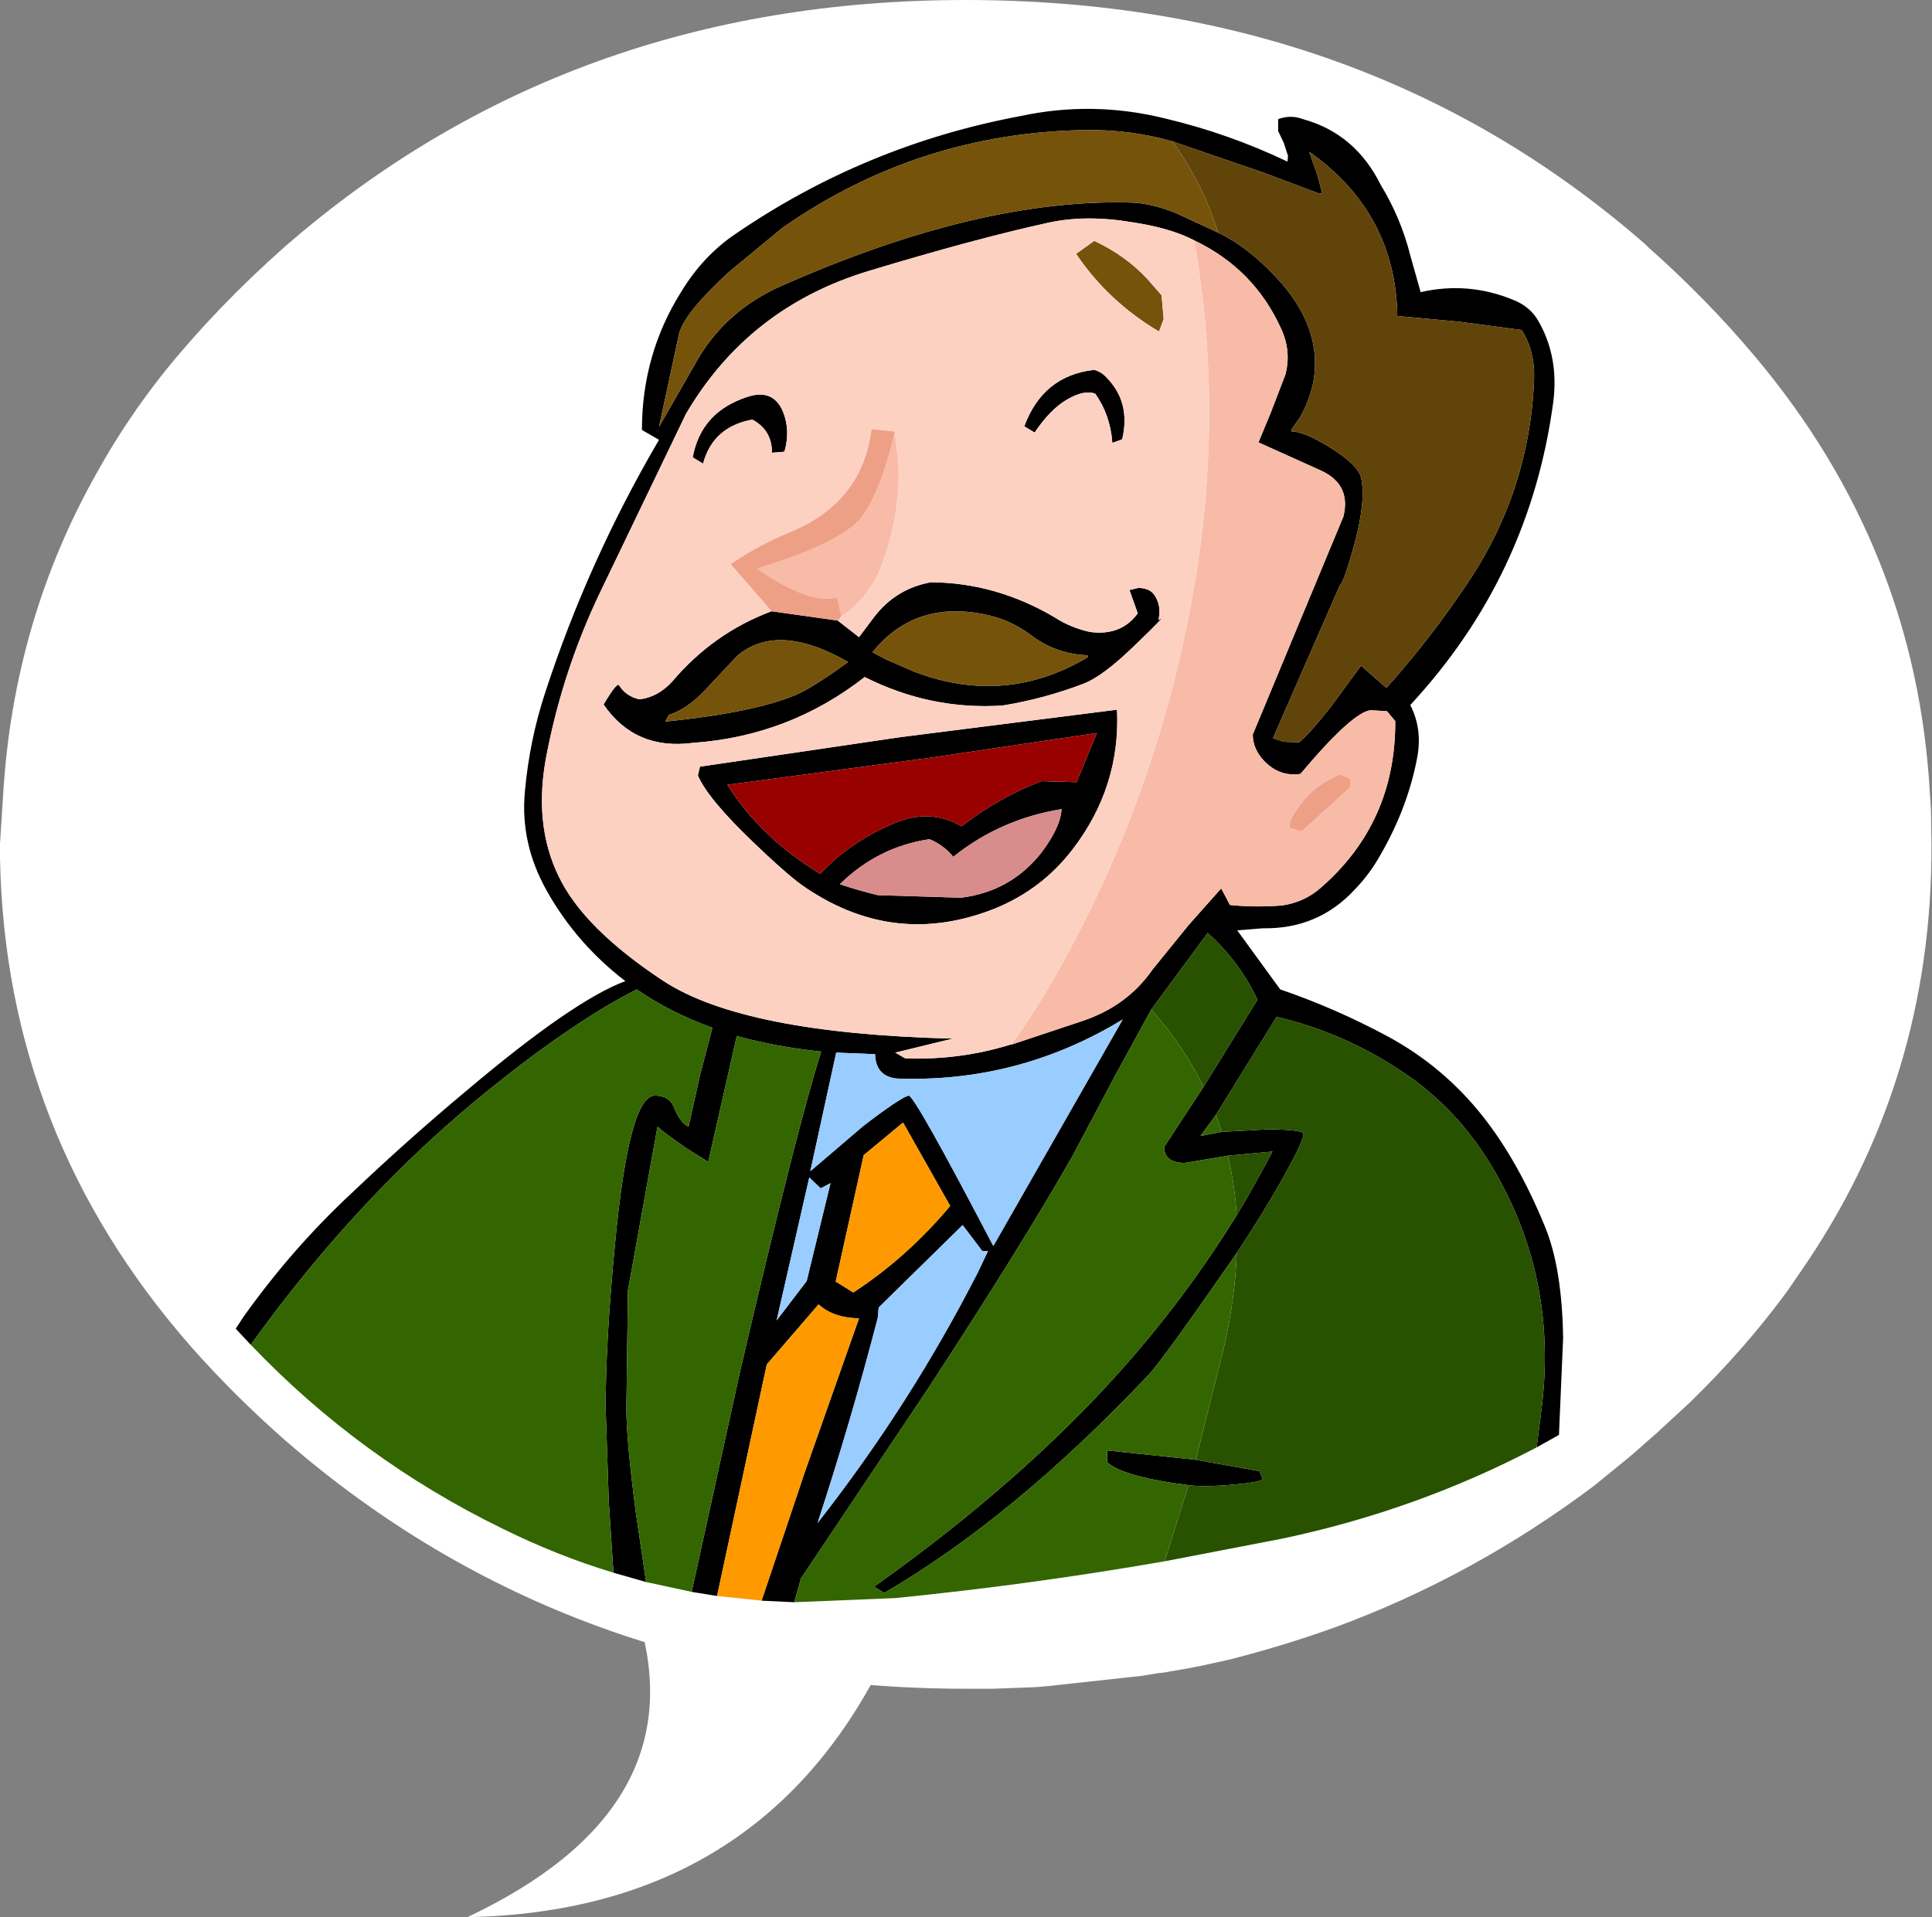 <?xml version="1.0" encoding="UTF-8" standalone="no"?>
<svg xmlns:xlink="http://www.w3.org/1999/xlink" height="185.05px" width="186.45px" xmlns="http://www.w3.org/2000/svg">
  <rect width="100%" height="100%" fill="#808080" stroke="none"/>
  <g transform="matrix(1.0, 0.0, 0.0, 1.0, 128.2, 223.6)">
    <path d="M30.85 -199.75 Q36.6 -194.65 41.2 -189.15 56.75 -170.65 58.05 -146.95 L58.15 -145.45 58.2 -142.15 Q58.3 -119.15 45.5 -100.75 L44.3 -99.0 Q40.2 -93.4 34.85 -88.2 L31.65 -85.25 30.85 -84.55 29.55 -83.4 28.9 -82.85 25.65 -80.2 Q14.0 -71.45 0.7 -66.55 -4.3 -64.75 -9.6 -63.4 L-9.85 -63.35 -11.2 -63.05 -12.35 -62.8 -13.65 -62.55 -15.95 -62.15 -16.45 -62.1 -16.75 -62.05 -17.95 -61.85 -27.1 -60.85 -28.3 -60.75 -32.35 -60.6 -33.45 -60.6 -35.05 -60.6 Q-53.95 -60.6 -70.3 -66.55 -86.9 -72.6 -100.65 -84.55 -105.6 -88.9 -109.75 -93.6 -127.7 -114.05 -128.2 -140.8 L-128.2 -142.15 -127.9 -146.85 Q-126.9 -163.8 -118.75 -178.15 -116.0 -183.1 -112.3 -187.75 -107.2 -194.05 -100.7 -199.8 -73.35 -223.6 -35.05 -223.6 3.55 -223.6 30.55 -200.05 L30.85 -199.75" fill="#ffffff" fill-rule="evenodd" stroke="none"/>
    <path d="M-83.1 -38.55 Q-55.6 -39.1 -43.5 -62.2 L-66.35 -66.6 Q-61.5 -48.75 -83.1 -38.55" fill="#ffffff" fill-rule="evenodd" stroke="none"/>
    <path d="M-104.0 -93.8 L-105.45 -95.35 -104.7 -96.5 Q-100.0 -103.1 -94.25 -108.45 -88.95 -113.5 -83.15 -118.35 -72.85 -127.05 -67.85 -128.9 -72.6 -132.55 -75.45 -137.65 -78.0 -142.2 -77.55 -147.15 -77.1 -152.15 -75.6 -156.7 -71.45 -169.45 -64.6 -181.15 L-66.25 -182.1 Q-66.25 -189.4 -62.45 -195.45 -60.35 -198.9 -57.25 -201.0 -44.7 -209.6 -29.7 -212.4 -22.7 -213.9 -15.7 -212.15 -9.6 -210.7 -3.95 -208.0 L-3.9 -208.55 -4.3 -209.8 -4.85 -210.95 -4.85 -212.1 Q-3.65 -212.55 -2.45 -212.1 2.6 -210.7 5.05 -205.75 7.0 -202.55 7.9 -198.95 L8.9 -195.4 Q13.5 -196.45 17.85 -194.65 19.5 -194.0 20.3 -192.55 22.25 -189.1 21.7 -184.8 19.45 -168.0 7.9 -155.55 9.05 -153.3 8.6 -150.65 7.7 -145.7 5.0 -141.05 4.0 -139.25 2.55 -137.75 -1.0 -133.9 -6.35 -134.0 L-8.8 -133.8 -4.65 -128.1 Q0.75 -126.25 5.75 -123.55 11.1 -120.65 14.9 -115.85 18.3 -111.55 20.9 -105.2 22.55 -101.2 22.65 -94.45 L22.25 -85.1 20.1 -83.9 20.6 -87.85 Q22.15 -100.85 15.35 -111.7 11.9 -117.15 6.6 -120.5 1.2 -124.0 -5.0 -125.45 L-10.85 -116.0 -12.35 -113.95 -10.3 -114.35 -5.7 -114.6 Q-2.4 -114.55 -2.4 -114.15 -2.4 -113.5 -4.25 -110.15 -6.2 -106.65 -8.85 -102.65 -16.05 -92.25 -17.4 -90.85 -30.35 -77.15 -42.85 -69.85 L-43.85 -70.45 Q-29.7 -80.5 -20.1 -91.25 -13.8 -98.3 -8.85 -106.3 -7.05 -109.3 -5.4 -112.45 L-9.7 -112.05 -13.85 -111.35 Q-15.85 -111.35 -15.85 -112.9 L-12.05 -118.7 -6.85 -127.1 Q-8.55 -130.75 -11.65 -133.55 L-17.1 -126.15 -20.6 -119.75 -24.65 -112.1 Q-29.5 -103.55 -38.75 -89.4 L-50.9 -71.25 -51.55 -68.95 -54.7 -69.1 -50.5 -81.6 -45.3 -96.35 Q-47.8 -96.4 -49.2 -97.7 L-54.2 -91.9 -59.0 -69.55 -61.45 -69.95 -56.75 -91.35 Q-51.25 -114.9 -48.95 -122.1 -53.3 -122.55 -57.1 -123.6 L-59.85 -111.45 -61.85 -112.7 Q-63.9 -114.1 -64.75 -114.85 L-67.6 -99.05 -67.75 -87.65 Q-67.75 -84.6 -66.85 -77.7 L-65.85 -70.9 -69.0 -71.8 -69.45 -78.7 -69.75 -87.7 Q-69.75 -94.2 -68.85 -103.5 -67.5 -117.85 -65.0 -117.85 -63.6 -117.85 -63.15 -116.7 -62.55 -115.2 -61.75 -114.85 L-60.65 -119.8 -59.45 -124.4 Q-63.5 -125.85 -66.75 -128.1 -72.75 -125.05 -80.85 -118.55 -93.55 -108.35 -104.0 -93.8 M-10.65 -201.15 Q-7.9 -199.85 -5.15 -196.95 -0.4 -191.95 -1.5 -186.5 -1.9 -184.8 -2.75 -183.3 L-3.6 -182.1 -3.55 -181.95 Q-2.45 -182.0 0.1 -180.45 2.85 -178.75 3.15 -177.5 3.65 -175.3 2.5 -171.05 1.5 -167.4 1.1 -167.1 L-5.35 -152.35 -4.3 -152.0 -2.85 -151.95 Q-2.05 -152.5 0.25 -155.4 L3.15 -159.35 5.6 -157.2 Q9.75 -161.85 13.25 -167.05 19.4 -176.05 19.85 -186.95 19.95 -189.7 18.65 -191.75 L12.6 -192.55 6.65 -193.1 Q6.5 -203.05 -1.85 -208.95 L-1.05 -206.65 -0.6 -204.95 -0.85 -204.9 -6.3 -206.95 -15.05 -209.95 Q-19.05 -211.1 -23.4 -211.05 -39.55 -210.8 -52.7 -201.6 L-57.85 -197.35 Q-62.05 -193.5 -62.65 -191.45 L-64.6 -182.4 -60.7 -189.2 Q-57.9 -193.75 -52.8 -196.0 -33.75 -204.45 -19.1 -204.05 -17.15 -204.0 -14.75 -203.05 L-10.65 -201.15 M-30.6 -122.8 L-30.5 -122.8 -23.75 -125.05 Q-19.4 -126.5 -16.95 -130.05 L-13.5 -134.3 -10.35 -137.85 -9.5 -136.25 Q-7.15 -136.0 -4.5 -136.2 -2.35 -136.5 -0.75 -137.9 6.5 -144.2 6.45 -154.0 L5.65 -154.95 4.1 -155.05 Q2.35 -154.9 -2.7 -148.9 -4.75 -148.6 -6.25 -150.2 -7.3 -151.35 -7.3 -152.7 L1.45 -173.75 Q2.2 -176.8 -0.65 -178.15 L-6.75 -180.9 -5.55 -183.8 -4.15 -187.45 Q-3.55 -189.75 -4.6 -191.95 -7.2 -197.65 -12.95 -200.4 -15.25 -201.6 -18.95 -202.15 -23.4 -202.9 -27.05 -202.1 -34.1 -200.55 -44.35 -197.45 -55.95 -193.95 -62.0 -183.65 L-70.25 -166.5 Q-73.85 -159.0 -75.45 -150.75 -76.75 -144.1 -74.3 -139.05 -71.9 -134.0 -64.15 -128.9 -56.4 -123.85 -36.25 -123.35 L-41.8 -122.0 -40.85 -121.45 Q-35.55 -121.25 -30.6 -122.8 M-22.6 -187.9 Q-21.9 -187.7 -21.45 -187.2 -19.05 -184.8 -19.9 -181.2 L-20.85 -180.85 Q-21.05 -183.55 -22.5 -185.6 -23.55 -186.0 -25.2 -185.05 -26.85 -184.1 -28.35 -181.85 L-29.35 -182.45 Q-27.55 -187.35 -22.6 -187.9 M-38.15 -150.5 L-58.0 -147.85 Q-54.85 -142.8 -49.05 -139.25 -45.95 -142.55 -41.5 -144.3 -38.25 -145.5 -35.4 -143.85 -31.85 -146.6 -27.7 -148.2 L-24.3 -148.1 -22.35 -152.85 -38.15 -150.5 M-23.25 -160.15 L-23.2 -160.35 Q-26.35 -160.45 -28.85 -162.4 -31.1 -164.05 -34.05 -164.45 -40.2 -165.35 -44.0 -160.65 L-42.8 -160.0 -40.05 -158.8 Q-31.25 -155.4 -23.25 -160.15 M-47.35 -163.7 L-45.3 -162.1 -43.8 -164.1 Q-41.7 -166.8 -38.35 -167.4 -32.05 -167.35 -26.4 -164.0 -24.85 -163.0 -23.0 -162.6 -20.0 -162.2 -18.4 -164.4 L-19.2 -166.65 -18.35 -166.85 Q-17.2 -166.85 -16.75 -166.1 -16.1 -165.1 -16.4 -163.75 -15.3 -164.55 -18.8 -161.2 -21.8 -158.3 -23.65 -157.6 -27.45 -156.15 -31.45 -155.5 -38.4 -155.05 -44.75 -158.25 -52.05 -152.55 -61.3 -151.9 -66.9 -151.15 -69.95 -155.6 -68.65 -157.8 -68.45 -157.45 -67.8 -156.4 -66.5 -156.1 -64.7 -156.3 -63.3 -157.85 -59.35 -162.5 -53.75 -164.6 L-47.35 -163.7 M-56.05 -185.3 Q-53.6 -186.1 -52.65 -183.9 -51.9 -182.05 -52.5 -180.0 L-53.7 -179.9 Q-53.7 -182.1 -55.6 -183.1 -59.4 -182.4 -60.35 -178.85 L-61.35 -179.45 Q-60.55 -183.85 -56.05 -185.3 M-63.65 -154.6 L-64.0 -153.95 Q-55.6 -154.8 -51.45 -156.5 -49.8 -157.2 -46.35 -159.7 -53.15 -163.6 -57.05 -160.3 L-60.05 -157.1 Q-61.85 -155.15 -63.65 -154.6 M-55.45 -142.25 Q-59.9 -146.5 -60.85 -148.75 L-60.65 -149.6 -41.3 -152.45 -20.4 -155.1 Q-20.05 -147.65 -24.7 -141.6 -27.65 -137.75 -32.2 -135.9 -41.75 -132.1 -50.35 -137.85 -51.85 -138.8 -55.45 -142.25 M-47.15 -138.25 Q-45.35 -137.65 -43.5 -137.2 L-35.45 -136.95 Q-30.65 -137.55 -27.7 -141.3 -25.85 -143.75 -25.75 -145.5 -31.65 -144.55 -36.2 -140.9 -37.15 -142.05 -38.5 -142.6 -43.5 -141.85 -47.15 -138.25 M-32.3 -103.4 L-19.85 -125.2 Q-29.95 -119.05 -41.7 -119.5 -43.7 -119.75 -43.75 -121.85 L-47.5 -122.0 -50.0 -110.55 -44.85 -114.95 Q-41.25 -117.7 -40.5 -117.85 -39.9 -117.8 -32.4 -103.45 L-32.35 -103.35 -32.3 -103.4 M-48.05 -109.4 L-49.0 -108.9 -50.1 -109.95 -53.25 -96.15 -50.35 -99.95 -48.05 -109.4 M-41.05 -115.25 L-44.85 -112.1 -47.55 -99.9 -45.85 -98.85 Q-40.7 -102.2 -36.5 -107.2 L-41.05 -115.25 M-33.85 -100.75 L-32.85 -102.85 -33.4 -102.85 -35.3 -105.35 -43.4 -97.4 -43.5 -96.35 Q-46.1 -86.35 -49.3 -76.6 -40.4 -87.95 -33.85 -100.75 M-13.5 -80.25 L-14.95 -80.45 Q-19.9 -81.2 -21.35 -82.45 L-21.35 -83.6 -12.8 -82.7 -6.65 -81.6 -6.35 -80.85 Q-6.4 -80.55 -9.2 -80.3 -12.0 -80.05 -13.5 -80.25" fill="#000000" fill-rule="evenodd" stroke="none"/>
    <path d="M-15.05 -209.95 L-6.3 -206.95 -0.85 -204.9 -0.6 -204.95 -1.05 -206.65 -1.85 -208.95 Q6.5 -203.05 6.65 -193.1 L12.6 -192.55 18.65 -191.75 Q19.95 -189.7 19.85 -186.95 19.4 -176.05 13.25 -167.05 9.75 -161.85 5.6 -157.2 L3.15 -159.35 0.25 -155.4 Q-2.05 -152.5 -2.85 -151.95 L-4.3 -152.0 -5.35 -152.35 1.1 -167.1 Q1.5 -167.4 2.5 -171.05 3.65 -175.3 3.15 -177.5 2.85 -178.75 0.1 -180.45 -2.45 -182.0 -3.55 -181.95 L-3.6 -182.1 -2.75 -183.3 Q-1.9 -184.8 -1.5 -186.5 -0.4 -191.95 -5.15 -196.95 -7.9 -199.85 -10.65 -201.15 -12.1 -205.85 -15.05 -209.95" fill="#61440a" fill-rule="evenodd" stroke="none"/>
    <path d="M-12.95 -200.4 Q-7.2 -197.65 -4.6 -191.95 -3.55 -189.75 -4.15 -187.45 L-5.55 -183.8 -6.75 -180.9 -0.65 -178.15 Q2.2 -176.8 1.45 -173.75 L-7.3 -152.7 Q-7.3 -151.35 -6.25 -150.2 -4.75 -148.6 -2.7 -148.9 2.35 -154.9 4.1 -155.05 L5.65 -154.95 6.45 -154.0 Q6.5 -144.2 -0.75 -137.9 -2.35 -136.5 -4.5 -136.2 -7.15 -136.0 -9.5 -136.25 L-10.35 -137.85 -13.5 -134.3 -16.95 -130.05 Q-19.4 -126.5 -23.75 -125.05 L-30.5 -122.8 -30.6 -122.8 Q-28.95 -125.05 -27.5 -127.45 -17.45 -144.3 -13.55 -163.8 -9.8 -182.35 -12.95 -200.4 M2.1 -148.45 L1.15 -148.85 Q-2.15 -147.55 -3.7 -144.3 L-3.75 -143.7 -2.6 -143.35 2.1 -147.6 2.1 -148.45 M-41.85 -181.95 L-41.5 -179.1 Q-41.25 -174.2 -43.0 -169.35 -44.2 -165.95 -47.0 -164.1 L-47.4 -165.95 Q-50.05 -165.2 -55.1 -168.7 L-51.3 -170.0 Q-47.25 -171.6 -45.7 -173.0 -44.15 -174.35 -42.85 -178.3 -42.2 -180.25 -41.85 -181.95" fill="#f8bba7" fill-rule="evenodd" stroke="none"/>
    <path d="M-17.1 -126.15 L-11.65 -133.55 Q-8.55 -130.75 -6.85 -127.1 L-12.05 -118.7 Q-14.0 -122.7 -17.1 -126.15 M-9.7 -112.05 L-5.4 -112.45 Q-7.05 -109.3 -8.85 -106.3 -9.05 -109.3 -9.7 -112.05 M-8.85 -102.65 Q-6.2 -106.65 -4.25 -110.15 -2.4 -113.5 -2.4 -114.15 -2.4 -114.55 -5.7 -114.6 L-10.3 -114.35 -10.85 -116.0 -5.0 -125.45 Q1.2 -124.0 6.6 -120.5 11.9 -117.15 15.35 -111.7 22.15 -100.85 20.6 -87.85 L20.1 -83.9 Q8.6 -77.85 -4.4 -75.1 L-15.8 -72.9 -13.5 -80.25 Q-12.0 -80.05 -9.2 -80.3 -6.4 -80.55 -6.35 -80.85 L-6.65 -81.6 -12.8 -82.7 -10.2 -93.05 Q-9.0 -98.1 -8.85 -102.65" fill="#285100" fill-rule="evenodd" stroke="none"/>
    <path d="M2.1 -148.45 L2.1 -147.6 -2.6 -143.35 -3.75 -143.7 -3.7 -144.3 Q-2.15 -147.55 1.15 -148.85 L2.1 -148.45 M-47.35 -163.7 L-53.75 -164.6 -57.7 -169.15 Q-54.85 -171.1 -51.6 -172.4 -44.95 -175.3 -44.1 -182.2 L-41.85 -181.95 Q-42.2 -180.25 -42.85 -178.3 -44.15 -174.35 -45.7 -173.0 -47.25 -171.6 -51.3 -170.0 L-55.1 -168.7 Q-50.05 -165.2 -47.4 -165.95 L-47.0 -164.1 -47.35 -163.7" fill="#eea086" fill-rule="evenodd" stroke="none"/>
    <path d="M-10.65 -201.15 L-14.75 -203.05 Q-17.15 -204.0 -19.1 -204.05 -33.75 -204.45 -52.8 -196.0 -57.9 -193.75 -60.7 -189.2 L-64.6 -182.4 -62.65 -191.45 Q-62.05 -193.5 -57.85 -197.35 L-52.7 -201.6 Q-39.55 -210.8 -23.4 -211.05 -19.05 -211.1 -15.05 -209.95 -12.1 -205.85 -10.65 -201.15 M-16.1 -195.1 L-15.9 -192.8 -16.35 -191.6 Q-21.25 -194.5 -24.35 -199.1 L-22.6 -200.35 Q-19.6 -198.95 -17.5 -196.7 L-16.1 -195.1 M-23.25 -160.15 Q-31.25 -155.4 -40.05 -158.8 L-42.8 -160.0 -44.0 -160.65 Q-40.2 -165.35 -34.05 -164.45 -31.1 -164.05 -28.85 -162.4 -26.35 -160.45 -23.2 -160.35 L-23.25 -160.15 M-63.65 -154.6 Q-61.85 -155.15 -60.05 -157.1 L-57.05 -160.3 Q-53.15 -163.6 -46.35 -159.7 -49.8 -157.2 -51.45 -156.5 -55.6 -154.8 -64.0 -153.95 L-63.65 -154.6" fill="#75530b" fill-rule="evenodd" stroke="none"/>
    <path d="M-30.6 -122.8 Q-35.55 -121.25 -40.85 -121.45 L-41.8 -122.0 -36.25 -123.35 Q-56.4 -123.85 -64.15 -128.9 -71.9 -134.0 -74.3 -139.05 -76.75 -144.1 -75.45 -150.75 -73.85 -159.0 -70.25 -166.5 L-62.0 -183.65 Q-55.95 -193.95 -44.35 -197.45 -34.1 -200.55 -27.05 -202.1 -23.4 -202.9 -18.95 -202.15 -15.25 -201.6 -12.95 -200.4 -9.8 -182.35 -13.55 -163.8 -17.45 -144.3 -27.5 -127.45 -28.95 -125.05 -30.6 -122.8 M-16.1 -195.1 L-17.5 -196.7 Q-19.6 -198.95 -22.6 -200.35 L-24.35 -199.1 Q-21.25 -194.5 -16.35 -191.6 L-15.9 -192.8 -16.1 -195.1 M-22.6 -187.9 Q-27.55 -187.35 -29.35 -182.45 L-28.35 -181.85 Q-26.85 -184.1 -25.2 -185.05 -23.55 -186.0 -22.5 -185.6 -21.05 -183.55 -20.85 -180.85 L-19.9 -181.2 Q-19.05 -184.8 -21.45 -187.2 -21.9 -187.7 -22.6 -187.9 M-53.75 -164.6 Q-59.35 -162.5 -63.3 -157.85 -64.7 -156.3 -66.5 -156.1 -67.8 -156.4 -68.45 -157.45 -68.65 -157.8 -69.95 -155.6 -66.9 -151.15 -61.3 -151.9 -52.05 -152.55 -44.75 -158.25 -38.4 -155.05 -31.45 -155.5 -27.45 -156.15 -23.65 -157.6 -21.8 -158.3 -18.8 -161.2 -15.3 -164.55 -16.4 -163.75 -16.1 -165.1 -16.75 -166.1 -17.2 -166.85 -18.35 -166.85 L-19.2 -166.65 -18.4 -164.4 Q-20.0 -162.2 -23.0 -162.6 -24.85 -163.0 -26.4 -164.0 -32.05 -167.35 -38.35 -167.4 -41.7 -166.8 -43.8 -164.1 L-45.3 -162.1 -47.35 -163.7 -47.0 -164.1 Q-44.2 -165.95 -43.0 -169.35 -41.25 -174.2 -41.5 -179.1 L-41.85 -181.95 -44.1 -182.2 Q-44.95 -175.3 -51.6 -172.4 -54.85 -171.1 -57.7 -169.15 L-53.75 -164.6 M-56.05 -185.3 Q-60.55 -183.85 -61.35 -179.45 L-60.35 -178.85 Q-59.4 -182.4 -55.6 -183.1 -53.7 -182.1 -53.7 -179.9 L-52.5 -180.0 Q-51.9 -182.05 -52.65 -183.9 -53.6 -186.1 -56.05 -185.3 M-55.45 -142.25 Q-51.85 -138.8 -50.35 -137.85 -41.75 -132.1 -32.2 -135.9 -27.65 -137.75 -24.7 -141.6 -20.05 -147.65 -20.4 -155.1 L-41.3 -152.45 -60.65 -149.6 -60.85 -148.75 Q-59.9 -146.5 -55.45 -142.25" fill="#fcd1c2" fill-rule="evenodd" stroke="none"/>
    <path d="M-38.15 -150.5 L-22.35 -152.85 -24.3 -148.1 -27.7 -148.2 Q-31.85 -146.6 -35.4 -143.85 -38.25 -145.5 -41.5 -144.3 -45.95 -142.55 -49.05 -139.25 -54.85 -142.8 -58.0 -147.85 L-38.15 -150.5" fill="#990000" fill-rule="evenodd" stroke="none"/>
    <path d="M-47.15 -138.25 Q-43.5 -141.85 -38.5 -142.6 -37.15 -142.05 -36.2 -140.9 -31.65 -144.55 -25.75 -145.5 -25.85 -143.75 -27.7 -141.3 -30.65 -137.55 -35.45 -136.95 L-43.5 -137.2 Q-45.35 -137.65 -47.15 -138.25" fill="#d98c8c" fill-rule="evenodd" stroke="none"/>
    <path d="M-104.0 -93.8 Q-93.55 -108.35 -80.85 -118.55 -72.75 -125.05 -66.75 -128.1 -63.5 -125.85 -59.45 -124.4 L-60.65 -119.8 -61.75 -114.85 Q-62.55 -115.2 -63.15 -116.7 -63.6 -117.85 -65.0 -117.85 -67.5 -117.85 -68.85 -103.5 -69.75 -94.2 -69.75 -87.7 L-69.45 -78.7 -69.0 -71.8 Q-74.45 -73.45 -79.7 -76.05 -93.45 -82.75 -104.0 -93.8 M-65.85 -70.9 L-66.85 -77.7 Q-67.75 -84.6 -67.75 -87.65 L-67.6 -99.05 -64.75 -114.85 Q-63.9 -114.1 -61.85 -112.7 L-59.85 -111.45 -57.1 -123.6 Q-53.3 -122.55 -48.95 -122.1 -51.25 -114.9 -56.75 -91.35 L-61.45 -69.95 -65.85 -70.9 M-51.55 -68.95 L-50.9 -71.25 -38.75 -89.4 Q-29.5 -103.55 -24.65 -112.1 L-20.6 -119.75 -17.1 -126.15 Q-14.0 -122.7 -12.05 -118.7 L-15.85 -112.9 Q-15.85 -111.35 -13.85 -111.35 L-9.7 -112.05 Q-9.05 -109.3 -8.85 -106.3 -13.8 -98.3 -20.1 -91.25 -29.7 -80.5 -43.85 -70.45 L-42.85 -69.85 Q-30.35 -77.15 -17.4 -90.85 -16.05 -92.25 -8.85 -102.65 -9.0 -98.1 -10.2 -93.05 L-12.8 -82.7 -21.35 -83.6 -21.35 -82.45 Q-19.9 -81.2 -14.95 -80.45 L-13.5 -80.25 -15.8 -72.9 Q-28.75 -70.65 -41.8 -69.35 L-51.55 -68.95 M-10.3 -114.35 L-12.35 -113.95 -10.85 -116.0 -10.3 -114.35" fill="#336600" fill-rule="evenodd" stroke="none"/>
    <path d="M-32.4 -103.45 Q-39.9 -117.8 -40.5 -117.85 -41.25 -117.7 -44.85 -114.95 L-50.0 -110.55 -47.5 -122.0 -43.75 -121.85 Q-43.7 -119.75 -41.7 -119.5 -29.95 -119.05 -19.85 -125.2 L-32.3 -103.4 -32.4 -103.45 M-48.05 -109.4 L-50.35 -99.95 -53.25 -96.15 -50.1 -109.95 -49.0 -108.9 -48.05 -109.4 M-33.85 -100.75 Q-40.4 -87.95 -49.3 -76.6 -46.1 -86.35 -43.5 -96.35 L-43.4 -97.4 -35.3 -105.35 -33.4 -102.85 -32.85 -102.85 -33.85 -100.75" fill="#99ccff" fill-rule="evenodd" stroke="none"/>
    <path d="M-59.0 -69.55 L-54.2 -91.9 -49.2 -97.7 Q-47.8 -96.4 -45.3 -96.35 L-50.5 -81.6 -54.7 -69.1 -59.0 -69.55 M-41.05 -115.25 L-36.5 -107.2 Q-40.7 -102.2 -45.85 -98.85 L-47.55 -99.9 -44.85 -112.1 -41.05 -115.25" fill="#ff9900" fill-rule="evenodd" stroke="none"/>
  </g>
</svg>
